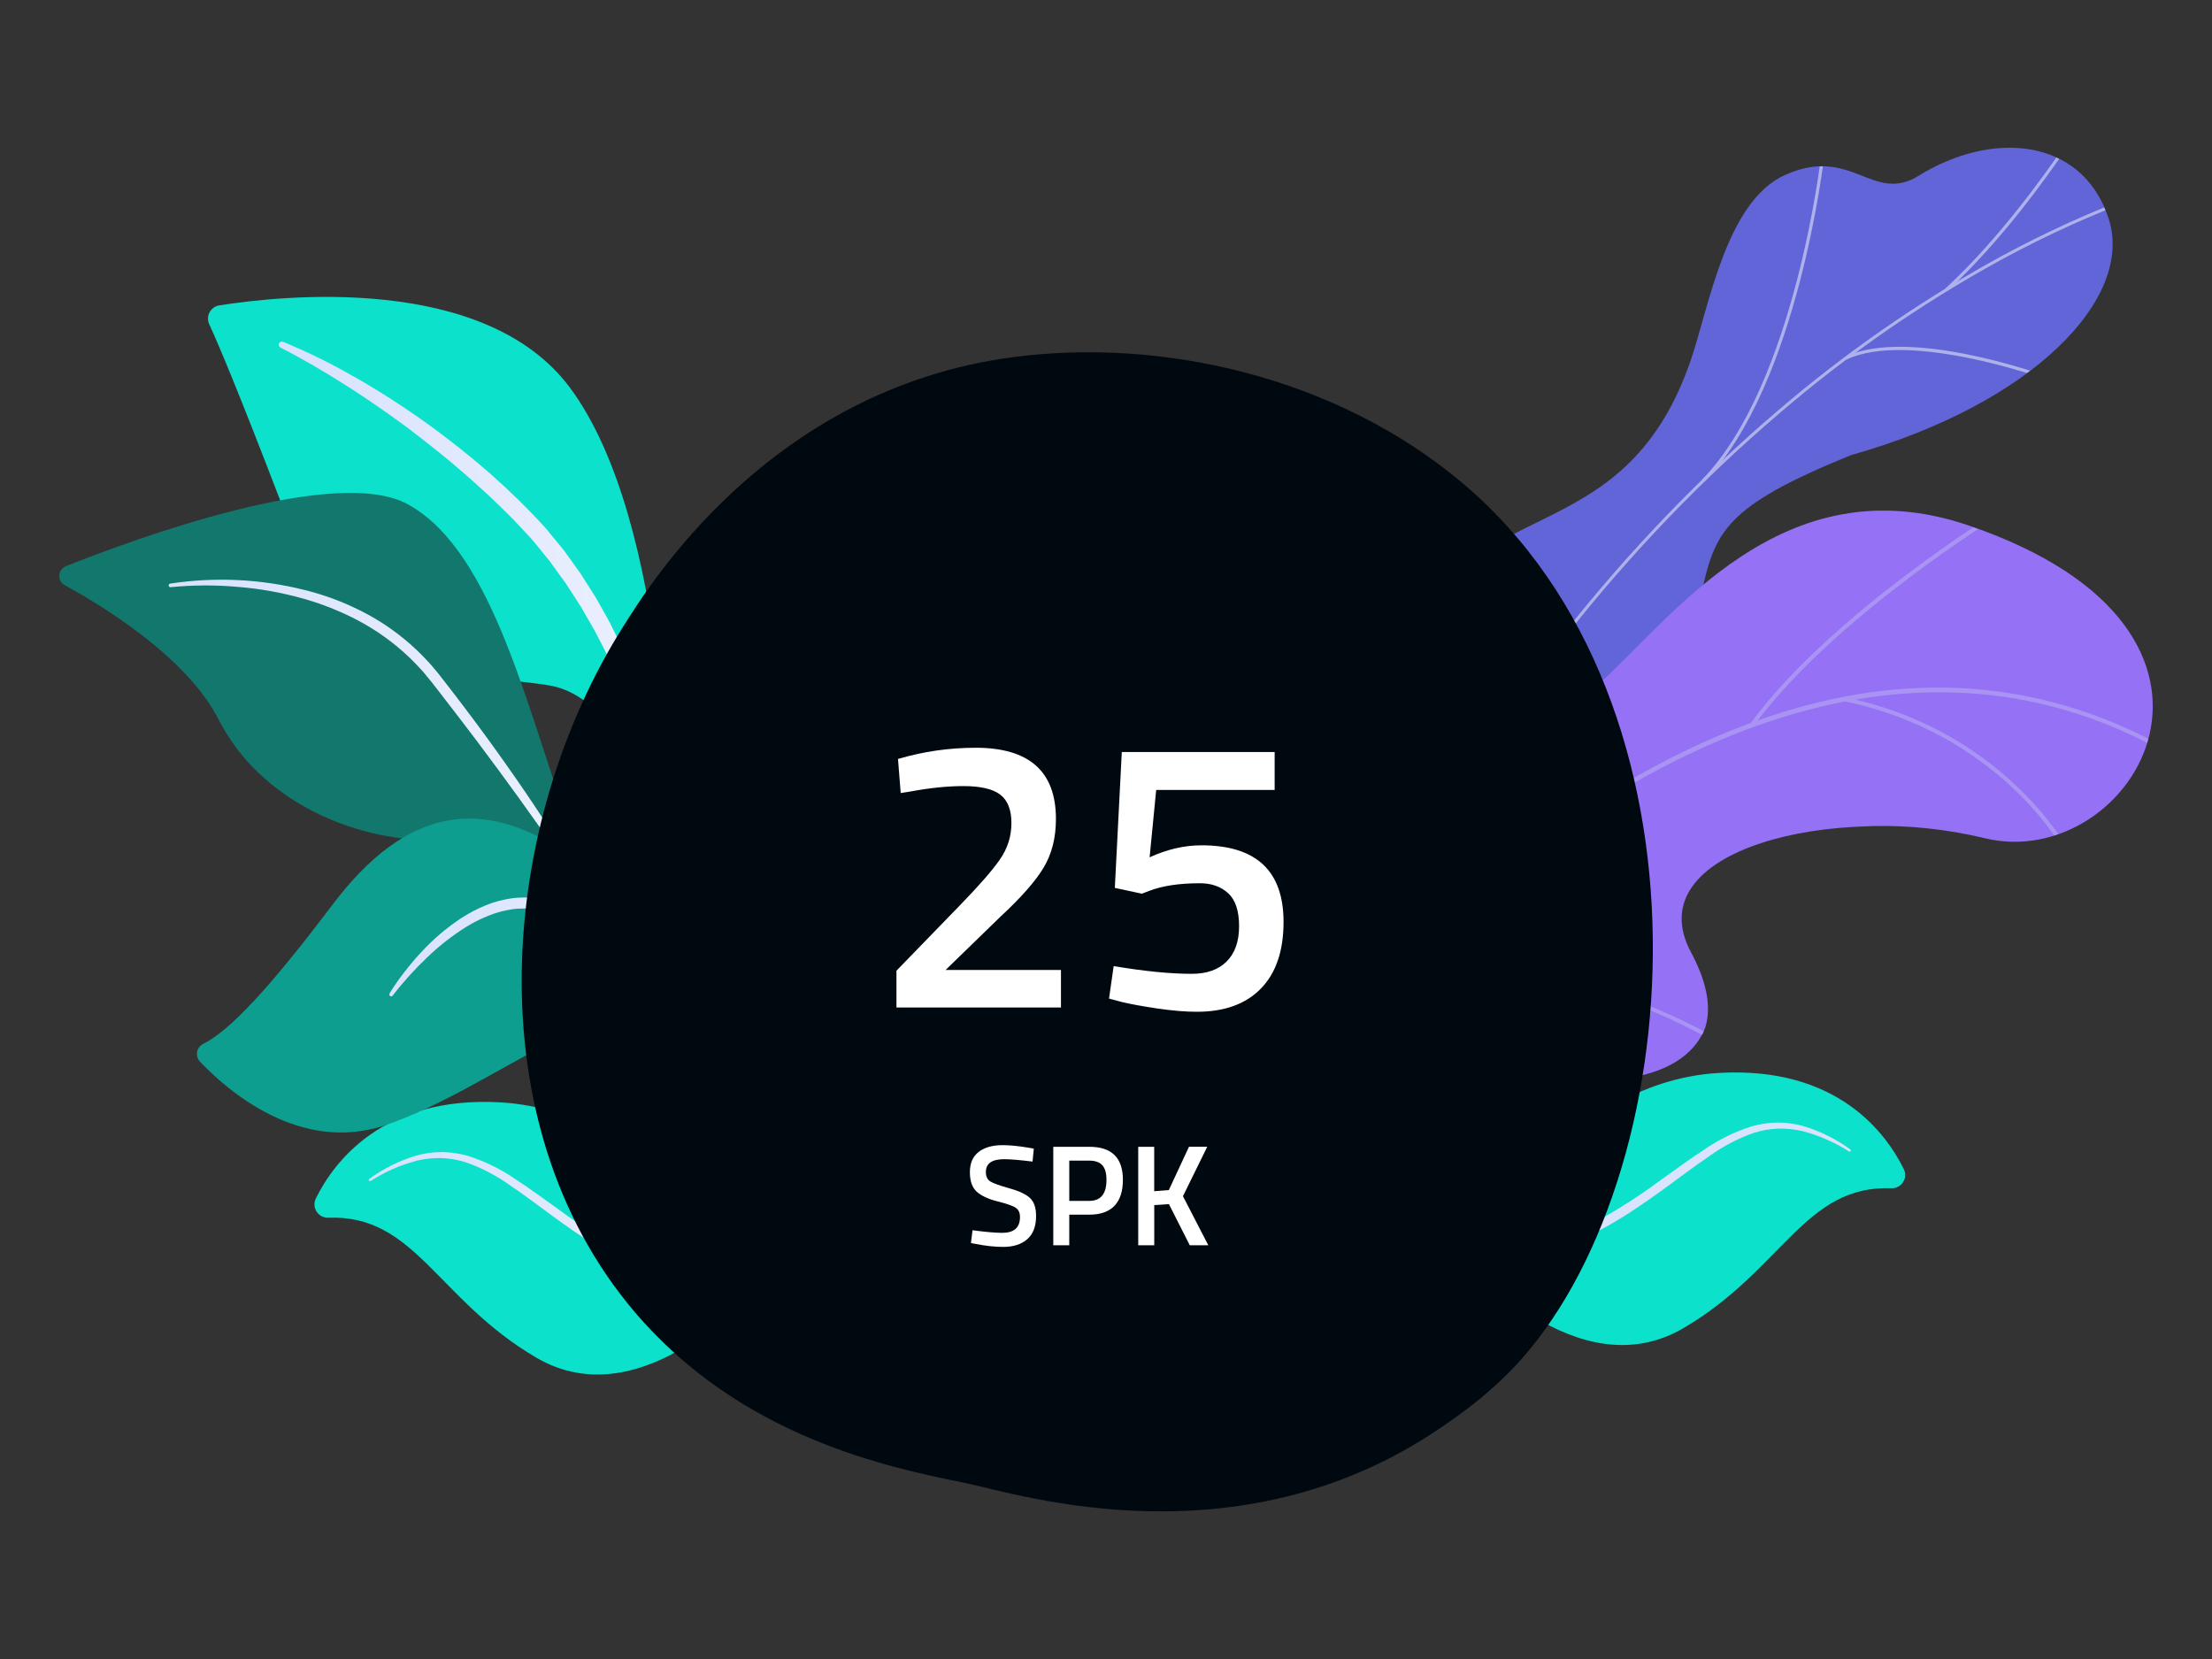<?xml version="1.0" encoding="utf-8"?>
<!-- Generator: Adobe Illustrator 26.0.3, SVG Export Plug-In . SVG Version: 6.00 Build 0)  -->
<svg version="1.1" id="Capa_1" xmlns="http://www.w3.org/2000/svg" xmlns:xlink="http://www.w3.org/1999/xlink" x="0px" y="0px"
	 viewBox="0 0 400 300" style="enable-background:new 0 0 400 300;" xml:space="preserve">
<rect x="0" y="0" width="400" height="300" fill="#333333" stroke="none"/>
<style type="text/css">
	.st0{fill:url(#Trazado_1638_00000080208921011389474190000004637589365389229996_);}
	.st1{clip-path:url(#SVGID_00000075132639347817212460000004131655100784447105_);}
	.st2{opacity:0.5;}
	.st3{fill:#FCFDFE;}
	.st4{clip-path:url(#SVGID_00000061459928969711969070000002244944499951950478_);}
	.st5{fill:url(#Trazado_1648_00000108287205803046426340000018148758257055259312_);}
	.st6{fill:#BEB8F2;}
	.st7{fill:#0CE1CB;}
	.st8{fill:url(#Trazado_912_00000075135575062997634700000012349707752164368529_);}
	.st9{fill:url(#Trazado_914_00000081629955055189954460000001513366832723217074_);}
	.st10{fill:#12776C;}
	.st11{fill:url(#Trazado_916_00000021111054646659031120000014492914031028213380_);}
	.st12{fill:#0E9E8F;}
	.st13{fill:url(#Trazado_918_00000158707257523483162040000018427251107476933017_);}
	.st14{fill:url(#Trazado_912-2_00000142869784144811340790000017713597625547685547_);}
	.st15{fill:#010910;}
	.st16{enable-background:new    ;}
	.st17{fill:#FFFFFF;}
</style>
<g id="Grupo_1953" transform="translate(-295.454 -280.771)">
	<g id="Grupo_1340" transform="translate(-8.185 -59.653)">
		<g id="Grupo_1336" transform="matrix(0.946, 0.326, -0.326, 0.946, 579.612, 340.424)">

				<linearGradient id="Trazado_1638_00000041254570254782142770000007178875471639140029_" gradientUnits="userSpaceOnUse" x1="-160.255" y1="375.143" x2="-159.455" y2="373.934" gradientTransform="matrix(100.923 -60.418 -34.779 -175.323 29100.586 55701.535)">
				<stop  offset="0" style="stop-color:#AA80F9"/>
				<stop  offset="0.996" style="stop-color:#6165D7"/>
			</linearGradient>
			<path id="Trazado_1638" style="fill:url(#Trazado_1638_00000041254570254782142770000007178875471639140029_);" d="M47.14,157.15
				c3.78,8.17,0.18,16.35-3.28,21.85c-0.73,0.05-1.45,0.2-2.14,0.44c-7.53,1.83-11.06,0.9-18.71,1.45
				c-1.65,0.12-6.54-1.11-8.51-1.75l-3.65-1.26c0,0-6.47-19.88,3.7-25.37s6.27-25.27,5.42-36.06C17.67,87.18,49.3,89.84,49.34,51.99
				c0.01-10.07-3.34-29.27,5.15-37.29c9.67-9.14,16.73-0.17,22.95-7.81c9.72-11.94,25.49-16.22,34.89-3.94
				c9.28,12.13-2,36.27-30.02,55.68c-18.53,16.2-18.82,21.05-17.36,32.86c1.02,8.27,8.91,29.82-2.32,38.43
				S42.81,147.81,47.14,157.15z"/>
			<g id="Grupo_1301" transform="translate(0.242)">
				<g>
					<defs>
						<path id="SVGID_1_" d="M38.73,185.69l-27.5-7.08c0,0-7.08-20.6,3.08-26.09s6.27-25.27,5.42-36.06
							c-2.31-29.27,29.32-26.61,29.36-64.47c0.01-10.07-3.34-29.27,5.15-37.29c9.67-9.14,16.73-0.17,22.95-7.81
							c9.72-11.94,25.49-16.22,34.89-3.94c9.28,12.13-2,36.27-30.02,55.68C63.53,74.82,63.24,79.67,64.7,91.48
							c1.02,8.27,8.91,29.82-2.32,38.43s-19.81,17.9-15.48,27.25C53.48,171.37,38.73,185.69,38.73,185.69z"/>
					</defs>
					<clipPath id="SVGID_00000023973916892375792500000005947933810244657575_">
						<use xlink:href="#SVGID_1_"  style="overflow:visible;"/>
					</clipPath>
					<g id="Grupo_1300" style="clip-path:url(#SVGID_00000023973916892375792500000005947933810244657575_);">
						<g id="Grupo_1299" transform="translate(2.167 -2.96)" class="st2">
							<path id="Trazado_1639" class="st3" d="M24.58,184.16l-0.56-0.07c0.42-3.33,0.88-6.68,1.37-9.96
								c3.41-23.38,9.16-46.37,17.17-68.6C48.9,88.04,56.94,71.21,66.57,55.3c7.29-12.03,15.64-23.38,24.95-33.92
								c6.06-6.86,12.61-13.28,19.59-19.2c1.16-0.97,2.4-1.91,3.6-2.81c1.6-1.2,3.25-2.44,4.73-3.8l0.38,0.41
								c-1.49,1.37-3.16,2.62-4.77,3.83c-1.19,0.9-2.43,1.83-3.58,2.79c-6.97,5.9-13.49,12.3-19.54,19.14
								c-9.29,10.52-17.62,21.84-24.89,33.84c-9.61,15.88-17.64,32.67-23.96,50.13c-7.99,22.2-13.74,45.14-17.14,68.49
								C25.46,177.49,25,180.84,24.58,184.16z"/>
							<path id="Trazado_1640" class="st3" d="M56.43,74.74l-0.51-0.24c10.26-21.88,1.25-62.29,1.16-62.7l0.55-0.12
								C57.73,12.08,66.78,52.68,56.43,74.74z"/>
							<path id="Trazado_1641" class="st3" d="M33.09,138.45l-0.53-0.18c5.24-15.68,34.6-27.79,34.89-27.91l0.21,0.52
								C67.36,111,38.24,123.01,33.09,138.45z"/>
							<path id="Trazado_1642" class="st3" d="M30.89,147.6l-0.56-0.08c1.55-10.68-2.03-26.08-10.1-43.35
								c-0.41-0.87-0.41-0.87-0.39-0.97l0.56,0.07l-0.28-0.04l0.27-0.07c0.02,0.06,0.17,0.39,0.35,0.77
								C28.85,121.31,32.45,136.81,30.89,147.6z"/>
							<path id="Trazado_1643" class="st3" d="M25.43,178.1l-0.51-0.24c5.01-10.78,22.12-15.04,22.29-15.08l0.13,0.55
								C47.17,163.37,30.32,167.56,25.43,178.1z"/>
							<path id="Trazado_1644" class="st3" d="M23.73,184.2c-2.12-9.35-7-18.39-14.9-27.65l0.43-0.37
								c7.97,9.33,12.88,18.45,15.02,27.89L23.73,184.2z"/>
							<path id="Trazado_1645" class="st3" d="M86.72,27.82l-0.5-0.27C92.61,15.71,96.57,1.79,97.87-2.79
								c0.31-1.11,0.43-1.5,0.49-1.63l0.51,0.25c-0.05,0.1-0.23,0.73-0.46,1.53C97.11,1.96,93.14,15.93,86.72,27.82z"/>
							<path id="Trazado_1646" class="st3" d="M73.49,45.55l-0.4-0.4c8.99-8.85,34.23-8.57,35.3-8.55l-0.01,0.56
								C108.13,37.15,82.32,36.86,73.49,45.55z"/>
						</g>
					</g>
				</g>
			</g>
		</g>
		<g id="Grupo_1337" transform="translate(563.883 394) rotate(26)">
			<g>
				<defs>
					<path id="SVGID_00000002374462160931134980000004814415237663527562_" d="M14.16,175.45l32.81,10.28
						c0,0,11.45-14.89,7.13-29.29c-8.81-29.37,17.53-35.04,28.21-39.06c16.1-6.07,27.65-18.44,10.62-30.73s11.32-35.78,38.74-41.82
						c26.83-5.92,31.79-57.03-27.46-49.55C68.83-0.26,63.39,34.06,56.52,50.75S23.71,60.85,25.87,84.54
						c1.85,20.23,11.92,37.72-2.74,46.64S3.02,153.53,14.16,175.45z"/>
				</defs>
				<clipPath id="SVGID_00000147928635698213286620000011769921822789723292_">
					<use xlink:href="#SVGID_00000002374462160931134980000004814415237663527562_"  style="overflow:visible;"/>
				</clipPath>
				<g id="Grupo_1304" style="clip-path:url(#SVGID_00000147928635698213286620000011769921822789723292_);">

						<linearGradient id="Trazado_1648_00000124136164593982190170000011103036927657315744_" gradientUnits="userSpaceOnUse" x1="-121.195" y1="335.717" x2="-121.675" y2="334.7" gradientTransform="matrix(128.127 -83.82 -62.492 -171.857 36713.293 47255.867)">
						<stop  offset="4.000000e-03" style="stop-color:#E38DDD"/>
						<stop  offset="1" style="stop-color:#9571F6"/>
					</linearGradient>
					<path id="Trazado_1648" style="fill:url(#Trazado_1648_00000124136164593982190170000011103036927657315744_);" d="
						M14.16,175.45l32.81,10.28c0,0,11.45-14.89,7.13-29.29c-8.81-29.37,17.53-35.04,28.21-39.06c16.1-6.07,25.9-17.36,13.01-30.71
						c-14.59-15.11,8.93-35.8,36.35-41.85c26.83-5.92,31.79-57.03-27.46-49.55C68.83-0.26,63.39,34.06,56.52,50.75
						S23.71,60.85,25.87,84.54c1.85,20.23,11.92,37.72-2.74,46.64S3.02,153.53,14.16,175.45z"/>
					<g id="Grupo_1303" transform="translate(7.211 -4.096)" class="st2">
						<path id="Trazado_1649" class="st6" d="M20.2,187.04l0.72,0.09c0.05-0.45,5.71-45.1,24.67-87.67
							C63.05,60.24,95.7,14.81,152.09,21.1l0.08-0.72c-25.1-2.8-47.66,4.23-67.06,20.92C69.6,54.62,56.09,74.1,44.92,99.18
							C25.92,141.85,20.25,186.59,20.2,187.04z"/>
						<path id="Trazado_1650" class="st6" d="M77.3,48.62l0.71,0.13c4.32-23.77,23.22-53.53,23.41-53.83l-0.61-0.39
							C100.62-5.17,81.64,24.71,77.3,48.62z"/>
						<path id="Trazado_1651" class="st6" d="M90.53,37.86c27.87-7.22,47.47,6.58,47.66,6.72l0.42-0.59
							c-0.2-0.14-20.06-14.14-48.27-6.83L90.53,37.86z"/>
						<path id="Trazado_1652" class="st6" d="M34.71,127.97c17.98-30.23,64.9-24.31,65.35-24.22l0.2-0.7
							c-0.44-0.14-48.03-5.95-66.17,24.55L34.71,127.97z"/>
						<path id="Trazado_1653" class="st6" d="M38.83,114.06l0.72,0.07c2.21-22.33-16.01-43.89-16.19-44.1l-0.55,0.47
							C22.99,70.72,41.01,92.04,38.83,114.06z"/>
						<path id="Trazado_1654" class="st6" d="M21.96,180.12c4.98-12.4,26.28-16.77,26.5-16.81l-0.14-0.71
							c-0.89,0.18-21.9,4.49-27.03,17.26L21.96,180.12z"/>
						<path id="Trazado_1655" class="st6" d="M23.16,169.53l0.72,0.1c1.42-10.47-10.13-26.25-13.93-31.43
							c-0.54-0.73-1-1.36-1.06-1.49l-0.66,0.3c0.35,0.56,0.73,1.11,1.14,1.62C13.12,143.76,24.54,159.35,23.16,169.53z"/>
					</g>
				</g>
			</g>
		</g>
		<g id="Grupo_1338" transform="matrix(0.966, -0.259, 0.259, 0.966, 295.842, 407.034)">
			<g id="Grupo_882" transform="translate(13.418 150.057)">
				<path id="Trazado_911" class="st7" d="M82.59,48.07c0,0-25.44,17.65-41.13,1.79C26.87,35.11,27,19.13,11.66,15.67
					c-1.29-0.3-2.1-1.6-1.8-2.89c0.09-0.38,0.27-0.74,0.53-1.04c4.75-5.43,16.45-14.86,36.77-8.15
					C74.74,12.7,82.59,48.07,82.59,48.07z"/>

					<linearGradient id="Trazado_912_00000040556569826213328750000008710205125491044746_" gradientUnits="userSpaceOnUse" x1="-61.598" y1="73.712" x2="-60.598" y2="73.712" gradientTransform="matrix(58.324 9.937 15.637 -37.062 2460.499 3372.162)">
					<stop  offset="0" style="stop-color:#DAE3FE"/>
					<stop  offset="1" style="stop-color:#E9EFFD"/>
				</linearGradient>
				<path id="Trazado_912" style="fill:url(#Trazado_912_00000040556569826213328750000008710205125491044746_);" d="M80.6,47.31
					c-1.6-0.04-3.18-0.33-4.68-0.86c-1.5-0.48-2.96-1.09-4.36-1.83c-2.79-1.47-5.41-3.22-7.83-5.23l-1.8-1.52l-1.72-1.61
					c-0.58-0.53-1.12-1.09-1.67-1.66s-1.1-1.12-1.63-1.69c-2.11-2.31-4.11-4.7-6.06-7.12s-3.83-4.87-5.85-7.18
					c-1.92-2.36-4.16-4.43-6.67-6.15c-1.26-0.81-2.62-1.45-4.05-1.89c-1.44-0.43-2.93-0.67-4.44-0.72
					c-3.07-0.01-6.11,0.45-9.04,1.38l0,0c-0.12,0.04-0.24-0.03-0.28-0.14c-0.04-0.12,0.03-0.24,0.14-0.28
					c2.94-1.13,6.04-1.76,9.18-1.87c1.6-0.03,3.19,0.17,4.73,0.58c1.55,0.43,3.03,1.07,4.4,1.9c2.67,1.71,5.07,3.8,7.13,6.21
					c2.09,2.33,4.03,4.76,5.99,7.14c3.8,4.83,8.03,9.31,12.63,13.39c2.31,2,4.79,3.79,7.41,5.35c1.31,0.77,2.68,1.45,4.08,2.03
					c0.7,0.29,1.42,0.54,2.15,0.74c0.72,0.22,1.45,0.36,2.2,0.45h0.03c0.16,0.01,0.28,0.15,0.26,0.31
					C80.88,47.19,80.76,47.31,80.6,47.31L80.6,47.31z"/>
			</g>
			<g id="Grupo_883" transform="translate(36.302)">
				<path id="Trazado_913" class="st7" d="M66.3,114.5c0,0-1.46-25.4-13.69-31.24S17.83,75,14.03,38.67
					C11.81,17.4,10.52,8.12,9.83,4.09c-0.22-1.31,0.66-2.55,1.97-2.78c0.22-0.04,0.44-0.04,0.66-0.02
					c11.23,1.18,47.85,6.83,57.38,30.74C81.14,60.37,66.3,114.5,66.3,114.5z"/>

					<linearGradient id="Trazado_914_00000153703751590631012840000003301295686067651000_" gradientUnits="userSpaceOnUse" x1="-84.602" y1="227.009" x2="-83.602" y2="227.009" gradientTransform="matrix(45.686 24.965 12.249 -93.112 1105.471 23308.018)">
					<stop  offset="0" style="stop-color:#DAE3FE"/>
					<stop  offset="1" style="stop-color:#E9EFFD"/>
				</linearGradient>
				<path id="Trazado_914" style="fill:url(#Trazado_914_00000153703751590631012840000003301295686067651000_);" d="M21.9,10.64
					c3.65,2.79,7.11,5.8,10.37,9.03l1.23,1.2l1.2,1.23c0.8,0.82,1.6,1.64,2.37,2.49c1.57,1.67,3.06,3.41,4.57,5.14
					c1.46,1.77,2.94,3.53,4.31,5.37c1.42,1.8,2.76,3.67,4.09,5.54c2.65,3.77,5.1,7.67,7.33,11.7c0.55,1.02,1.11,2.04,1.64,3.07
					l1.44,3.17l0.72,1.59l0.62,1.62l1.22,3.26l1.04,3.31l0.52,1.66L65,71.71c0.28,1.12,0.59,2.24,0.84,3.36l0.68,3.4
					c1.74,9.08,2.21,18.35,1.38,27.56c-0.06,0.55-0.55,0.94-1.09,0.88c-0.51-0.06-0.9-0.49-0.89-1.01v-0.06
					c0.16-4.49,0.02-8.98-0.4-13.45c-0.41-4.47-1.07-8.92-1.97-13.33l-0.73-3.28c-0.27-1.09-0.58-2.17-0.86-3.25l-0.43-1.62
					l-0.51-1.6l-1.03-3.19l-1.2-3.13l-0.59-1.57l-0.69-1.53l-1.37-3.05c-0.51-0.99-1.05-1.97-1.57-2.95c-1-1.98-2.22-3.89-3.36-5.83
					c-0.57-0.98-1.21-1.9-1.81-2.86c-0.62-0.94-1.2-1.91-1.85-2.83c-2.5-3.75-5.2-7.37-7.97-10.94c-1.42-1.76-2.83-3.52-4.31-5.23
					c-0.72-0.87-1.47-1.72-2.22-2.56l-1.12-1.27l-1.15-1.25c-3.05-3.33-6.24-6.57-9.59-9.59l-0.02-0.02
					c-0.23-0.21-0.24-0.57-0.03-0.8C21.35,10.5,21.67,10.47,21.9,10.64L21.9,10.64z"/>
			</g>
			<g id="Grupo_884" transform="translate(-1.715 36.526)">
				<path id="Trazado_915" class="st10" d="M113.65,159.16c2.39,1.36-21.33-32.68-26.17-84.09C85.2,50.85,87.06,20.8,74.13,8.35
					C63.37-2.01,24.29,1.62,11.48,3.13c-1.04,0.12-1.79,1.06-1.67,2.1c0.05,0.44,0.26,0.85,0.58,1.16
					c5.75,5.48,17.97,18.34,20.59,30.67c3.45,16.26,17.99,27.39,31.41,31s20.82,6.76,26.06,28.93S106.87,155.29,113.65,159.16z"/>

					<linearGradient id="Trazado_916_00000041285412407547693840000016813519036201272192_" gradientUnits="userSpaceOnUse" x1="-46.987" y1="189.596" x2="-45.987" y2="189.596" gradientTransform="matrix(56.059 18.36 15.03 -68.477 -187.123 13892.089)">
					<stop  offset="0" style="stop-color:#DAE3FE"/>
					<stop  offset="1" style="stop-color:#E9EFFD"/>
				</linearGradient>
				<path id="Trazado_916" style="fill:url(#Trazado_916_00000041285412407547693840000016813519036201272192_);" d="M28.86,11.05
					c8.17,0.9,16.09,3.44,23.27,7.45c3.62,2,6.96,4.46,9.95,7.32c3,2.87,5.56,6.18,7.59,9.81l0.74,1.37
					c0.24,0.46,0.45,0.94,0.67,1.4s0.45,0.94,0.64,1.41l0.59,1.41c0.79,1.87,1.57,3.75,2.33,5.64c1.53,3.77,3,7.56,4.4,11.38
					c2.82,7.63,5.4,15.35,7.49,23.22c0.06,0.2-0.05,0.42-0.26,0.48c-0.2,0.06-0.42-0.05-0.48-0.26v-0.01
					c-1.27-3.84-2.62-7.67-4.03-11.46c-1.4-3.8-2.84-7.59-4.32-11.36l-2.24-5.65l-2.3-5.62c-0.77-1.88-1.55-3.74-2.34-5.61
					l-0.59-1.4c-0.2-0.47-0.42-0.9-0.62-1.36s-0.4-0.91-0.63-1.34l-0.7-1.31c-1.93-3.48-4.35-6.66-7.18-9.44
					c-1.42-1.4-2.93-2.7-4.52-3.9l-0.59-0.46l-0.61-0.43c-0.41-0.29-0.81-0.59-1.22-0.86c-0.84-0.55-1.67-1.1-2.53-1.6
					c-3.46-2.05-7.1-3.76-10.89-5.1c-3.78-1.39-7.69-2.41-11.67-3.07h-0.02c-0.17-0.03-0.28-0.19-0.26-0.36
					C28.55,11.14,28.7,11.03,28.86,11.05L28.86,11.05z"/>
			</g>
			<g id="Grupo_885" transform="translate(-0.048 100.598)">
				<path id="Trazado_917" class="st12" d="M110.33,99.02c1.46,0.77-8.25-15.94-8.99-30.67s-4.07-39.86-16.76-54.89
					s-26.6-16.41-44.13-2.74c-14.6,11.39-23.71,17.14-29.05,18.2c-1.09,0.23-1.79,1.3-1.56,2.39c0.04,0.19,0.11,0.38,0.2,0.55
					c3.43,6.31,13.11,20.8,29.38,19.78c20.74-1.3,45.88-14.79,53.55-3.54s6.68,17.54,6.91,22.88S100.64,93.9,110.33,99.02z"/>

					<linearGradient id="Trazado_918_00000149362365130967438440000006848831927132532916_" gradientUnits="userSpaceOnUse" x1="-47.677" y1="122.872" x2="-46.677" y2="122.872" gradientTransform="matrix(51.227 9.223 13.735 -34.4 800.993 4702.098)">
					<stop  offset="0" style="stop-color:#DAE3FE"/>
					<stop  offset="1" style="stop-color:#E9EFFD"/>
				</linearGradient>
				<path id="Trazado_918" style="fill:url(#Trazado_918_00000149362365130967438440000006848831927132532916_);" d="M46.37,28.8
					c1.14-1.08,2.35-2.1,3.61-3.04c1.25-0.95,2.54-1.86,3.89-2.69c2.69-1.7,5.58-3.07,8.6-4.06c1.54-0.49,3.11-0.85,4.71-1.06
					c1.62-0.21,3.27-0.21,4.89-0.02c0.41,0.07,0.82,0.1,1.22,0.2s0.82,0.17,1.2,0.28l2.29,0.71l2.24,0.87l2.17,1.05
					c2.86,1.51,5.42,3.52,7.57,5.93c2.11,2.4,3.87,5.09,5.23,7.98l0.52,1.07c0.18,0.35,0.31,0.73,0.46,1.09
					c0.3,0.73,0.61,1.46,0.89,2.2l0.77,2.23c0.27,0.74,0.44,1.51,0.66,2.26c0.83,3.02,1.49,6.09,1.96,9.18
					c0.04,0.19-0.08,0.37-0.27,0.41c-0.19,0.04-0.37-0.08-0.41-0.27v-0.01c-0.74-3.02-1.45-6.04-2.46-8.96
					c-0.46-1.47-1.04-2.9-1.58-4.34c-0.29-0.71-0.62-1.4-0.93-2.11c-0.16-0.35-0.3-0.71-0.48-1.04l-0.54-1.01
					c-1.39-2.7-3.13-5.21-5.18-7.45c-2.05-2.21-4.47-4.05-7.14-5.44l-2.04-0.97l-2.11-0.81l-2.17-0.66
					c-0.36-0.1-0.71-0.17-1.07-0.26s-0.72-0.12-1.08-0.18c-1.47-0.18-2.95-0.19-4.42-0.01c-1.49,0.17-2.97,0.46-4.41,0.89
					c-2.92,0.88-5.74,2.08-8.41,3.56c-1.34,0.74-2.67,1.52-3.97,2.36s-2.57,1.73-3.78,2.66l-0.01,0.01
					c-0.16,0.12-0.38,0.09-0.5-0.07C46.22,29.14,46.23,28.93,46.37,28.8L46.37,28.8z"/>
			</g>
		</g>
		<g id="Grupo_1339" transform="matrix(-0.966, -0.259, 0.259, -0.966, 627.111, 596.503)">
			<path id="Trazado_911-2" class="st7" d="M63.67,12.2c0,0-25.44-17.65-41.13-1.79C7.95,25.16,8.08,41.14-7.26,44.6
				c-1.29,0.3-2.1,1.6-1.79,2.89c0.09,0.38,0.27,0.74,0.53,1.03c4.75,5.43,16.45,14.86,36.77,8.15
				C55.82,47.58,63.67,12.2,63.67,12.2z"/>

				<linearGradient id="Trazado_912-2_00000021093632739452051980000002432151354536919482_" gradientUnits="userSpaceOnUse" x1="303.088" y1="-129.821" x2="304.088" y2="-129.821" gradientTransform="matrix(-58.331 9.937 15.639 37.064 19711.203 1831.91)">
				<stop  offset="0" style="stop-color:#DAE3FE"/>
				<stop  offset="1" style="stop-color:#E9EFFD"/>
			</linearGradient>
			<path id="Trazado_912-2" style="fill:url(#Trazado_912-2_00000021093632739452051980000002432151354536919482_);" d="
				M61.68,12.97c-1.6,0.04-3.18,0.33-4.68,0.86c-1.5,0.48-2.96,1.09-4.36,1.83c-2.79,1.47-5.41,3.22-7.83,5.24L43,22.41l-1.72,1.61
				c-0.58,0.53-1.12,1.09-1.67,1.65c-0.55,0.56-1.1,1.12-1.63,1.69c-2.11,2.31-4.11,4.7-6.06,7.12s-3.84,4.87-5.85,7.18
				c-1.92,2.36-4.16,4.43-6.67,6.15c-1.26,0.81-2.62,1.45-4.05,1.89c-1.44,0.43-2.93,0.67-4.44,0.72c-3.06,0.01-6.11-0.45-9.03-1.38
				l0,0C1.77,49,1.65,49.06,1.61,49.18c-0.04,0.12,0.03,0.24,0.14,0.28c2.94,1.13,6.04,1.76,9.19,1.87c1.6,0.03,3.19-0.17,4.73-0.58
				c1.55-0.43,3.03-1.07,4.4-1.9c2.67-1.71,5.07-3.8,7.13-6.21c2.09-2.33,4.03-4.76,6-7.14c3.8-4.83,8.03-9.31,12.63-13.39
				c2.31-2,4.79-3.79,7.41-5.35c1.31-0.77,2.68-1.45,4.08-2.03c0.7-0.29,1.42-0.54,2.15-0.74c0.72-0.22,1.45-0.36,2.2-0.45h0.03
				c0.16-0.01,0.28-0.14,0.27-0.3C61.98,13.08,61.84,12.96,61.68,12.97z"/>
		</g>
	</g>
	<path id="Trazado_1739" class="st15" d="M569.13,528.13c-3.47,3.57-7.29,6.79-11.4,9.6c-37.18,26.68-78.35,13.12-87.7,11.22
		c-13.81-2.8-40.49-8.22-59.79-30.91c-29.19-34.33-24.64-88.41-2-124.11c4.14-6.53,26.02-42.77,70.48-48.59
		c26.91-3.52,58.28,3.58,80.99,22.61C607.41,407.89,601.19,494.37,569.13,528.13z"/>
	<g class="st16">
		<path class="st17" d="M487.31,462.96h-29.75v-6.65l11.41-11.76c3.45-3.55,5.88-6.32,7.28-8.33c1.4-2.01,2.1-4.21,2.1-6.62
			c0-2.4-0.68-4.12-2.03-5.14c-1.35-1.03-3.57-1.54-6.65-1.54c-2.89,0-6.09,0.33-9.59,0.98l-1.75,0.28l-0.49-6.16
			c4.53-1.35,9.22-2.03,14.07-2.03c9.66,0,14.49,4.29,14.49,12.88c0,3.36-0.73,6.28-2.2,8.75c-1.47,2.47-4.1,5.46-7.88,8.96
			l-9.87,9.59h20.86V462.96z"/>
		<path class="st17" d="M525.95,416.76v6.86h-21.42l-1.19,12.18c3.17-1.45,6.3-2.17,9.38-2.17c9.89,0,14.84,4.62,14.84,13.86
			c0,5.23-1.37,9.24-4.09,12.04c-2.73,2.8-6.59,4.2-11.58,4.2c-2.1,0-4.48-0.2-7.14-0.59c-2.66-0.4-4.78-0.78-6.37-1.16l-2.38-0.63
			l0.84-5.88c5.51,0.93,10.22,1.4,14.14,1.4c2.71,0,4.81-0.75,6.3-2.24c1.49-1.49,2.24-3.62,2.24-6.37c0-2.75-0.65-4.74-1.96-5.95
			c-1.31-1.21-3.01-1.82-5.11-1.82c-3.78,0-6.86,0.47-9.24,1.4l-1.26,0.49l-4.9-1.05l1.26-24.57H525.95z"/>
	</g>
	<g class="st16">
		<path class="st17" d="M477.03,490.39c-2.2,0-3.3,0.77-3.3,2.31c0,0.8,0.26,1.37,0.78,1.7s1.67,0.75,3.45,1.25
			c1.78,0.49,3.03,1.08,3.76,1.77s1.09,1.76,1.09,3.24c0,1.87-0.53,3.27-1.6,4.2c-1.07,0.93-2.52,1.39-4.35,1.39
			c-1.47,0-3.1-0.17-4.89-0.52l-0.94-0.18l0.29-2.31c2.34,0.31,4.12,0.47,5.36,0.47c2.15,0,3.22-0.95,3.22-2.86
			c0-0.75-0.24-1.3-0.73-1.65c-0.49-0.35-1.58-0.74-3.28-1.17c-1.7-0.42-2.96-1.01-3.8-1.75c-0.83-0.75-1.25-1.92-1.25-3.54
			c0-1.61,0.52-2.83,1.57-3.65c1.05-0.82,2.5-1.24,4.35-1.24c1.33,0,2.91,0.16,4.73,0.47l0.91,0.16l-0.23,2.34
			C479.75,490.52,478.03,490.39,477.03,490.39z"/>
		<path class="st17" d="M492.45,500.42h-3.64v5.54h-2.89v-17.81h6.53c4.04,0,6.06,1.99,6.06,5.98c0,2.05-0.51,3.61-1.52,4.68
			C495.97,499.88,494.46,500.42,492.45,500.42z M488.81,497.93h3.61c2.08,0,3.12-1.26,3.12-3.8c0-1.21-0.25-2.1-0.75-2.65
			c-0.5-0.55-1.29-0.83-2.37-0.83h-3.61V497.93z"/>
		<path class="st17" d="M504.17,505.96h-2.89v-17.81h2.89v8.03l2.65-0.21l3.64-7.83h3.3l-4.39,8.94l4.58,8.87h-3.35l-3.77-7.44
			l-2.65,0.18V505.96z"/>
	</g>
</g>
</svg>
